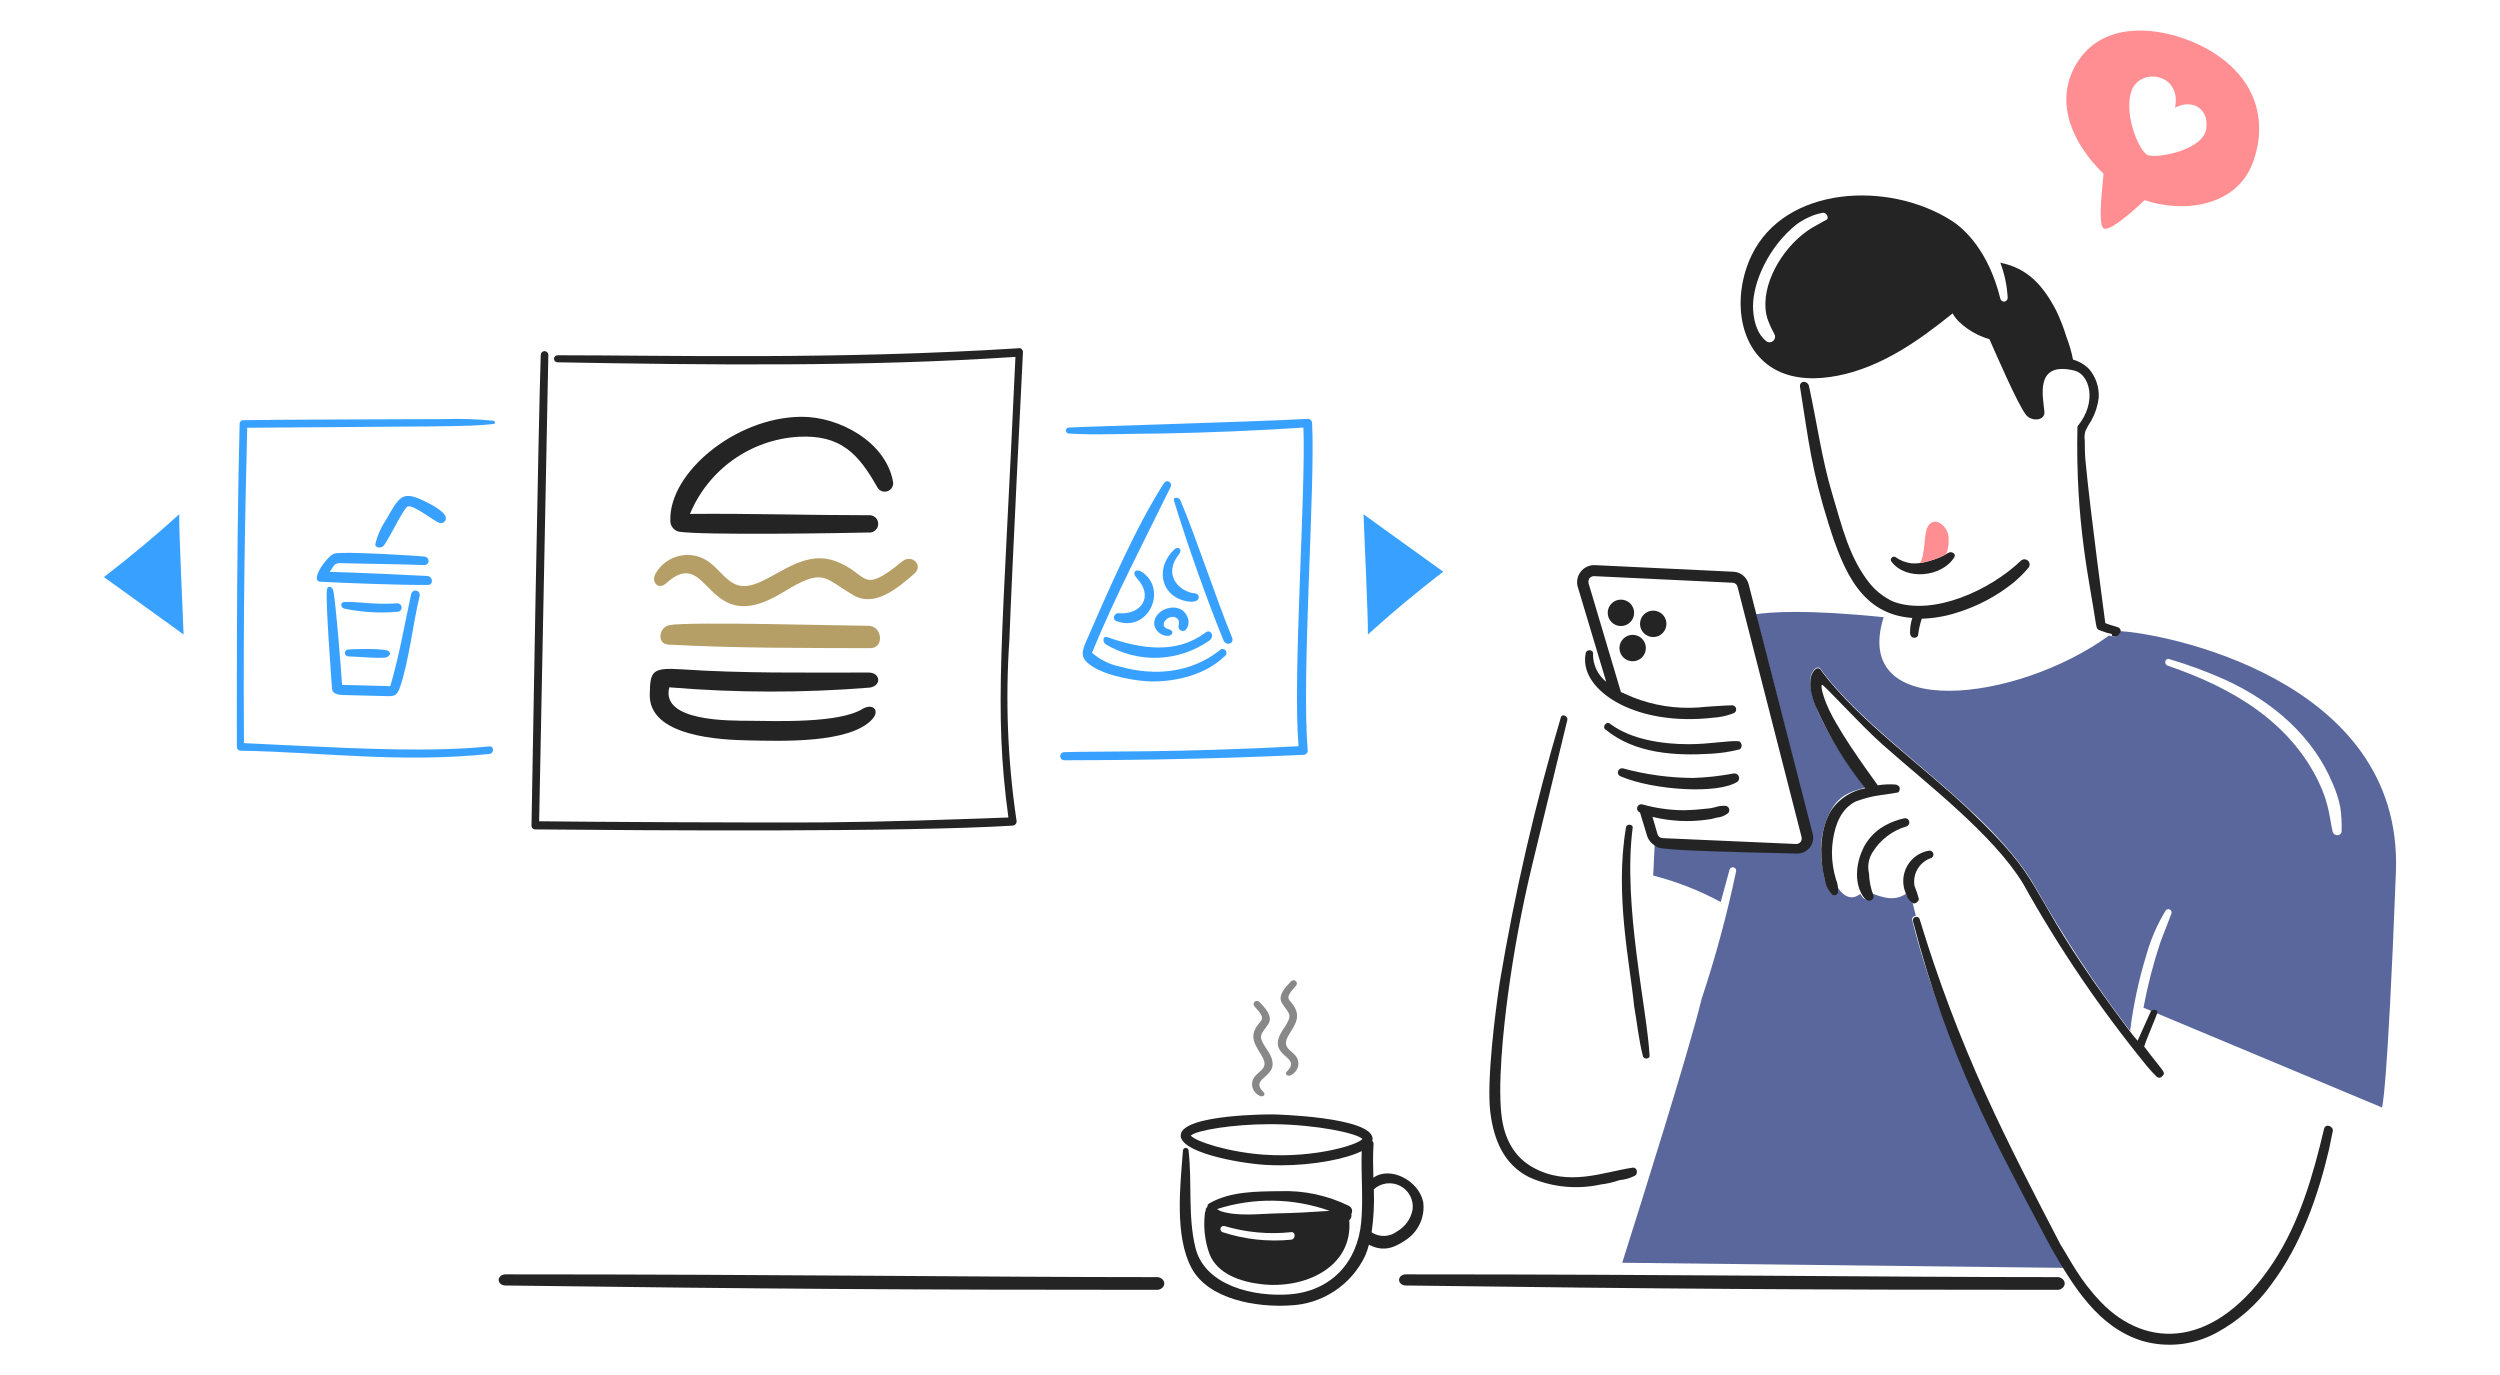 <svg width="818" height="450" viewBox="0 0 818 450" fill="none" xmlns="http://www.w3.org/2000/svg">
<path d="M779.39 362.37C779.39 362.37 781.109 359.004 783.944 285.285C786.41 221.401 706.138 207 693.652 206.518C693.623 206.955 693.437 207.366 693.127 207.675C692.818 207.985 692.407 208.171 691.971 208.2C691.321 208.238 690.67 208.157 690.05 207.96C660.033 229.812 605.52 236.296 616.327 201.956C590.873 199.316 578.866 200.276 574.541 200.995L592.792 272.317C592.996 273.139 593.015 273.996 592.849 274.826C592.683 275.656 592.336 276.44 591.832 277.12C591.33 277.716 590.706 278.197 590.001 278.528C589.296 278.86 588.527 279.035 587.748 279.041C539.276 277.983 542.813 277.342 541.407 276.399L540.927 286.485C548.618 288.453 556.038 291.357 563.021 295.132C563.981 291.529 564.942 288.167 565.902 284.564C565.981 284.293 566.16 284.063 566.402 283.919C566.645 283.776 566.933 283.73 567.208 283.791C567.483 283.852 567.725 284.016 567.884 284.249C568.042 284.482 568.106 284.767 568.063 285.045C565.102 299.179 561.334 313.13 556.774 326.832C552.451 344.602 536.556 394.92 530.793 413.169L675.99 414.857C673.02 408.916 639.155 355.041 625.688 301.138C625.634 300.96 625.624 300.772 625.661 300.589C625.698 300.407 625.779 300.236 625.899 300.093C626.018 299.95 626.171 299.839 626.344 299.77C626.516 299.701 626.704 299.677 626.889 299.698C626.409 297.777 625.928 296.096 625.688 294.654C624.748 294.195 623.987 293.434 623.528 292.494C619.686 295.136 615.606 293.454 612.24 292.254V292.494C612.287 292.667 612.3 292.849 612.277 293.027C612.254 293.206 612.196 293.378 612.107 293.534C612.018 293.69 611.898 293.827 611.756 293.937C611.614 294.047 611.451 294.128 611.277 294.175C609.734 294.69 609.13 292.987 608.637 292.494C605.995 294.654 603.354 293.454 601.433 290.573V291.773C601.369 291.959 601.266 292.128 601.129 292.269C600.992 292.41 600.826 292.519 600.643 292.588C600.459 292.657 600.262 292.684 600.066 292.668C599.871 292.651 599.681 292.592 599.512 292.494C597.333 291.036 596.491 285.012 596.145 282.407C595.164 276.196 596.353 269.836 599.512 264.398C602.751 259.306 607.037 258.769 610.317 257.664C609.598 256.704 608.901 255.726 608.156 254.783C602.672 247.851 587.211 224.409 593.988 218.763C594.128 218.619 594.303 218.515 594.496 218.46C594.688 218.405 594.892 218.401 595.087 218.45C595.281 218.498 595.46 218.597 595.604 218.736C595.748 218.875 595.854 219.05 595.909 219.243C614.176 243.601 651.123 263.976 666.271 290.804C675.263 306.663 685.295 321.908 696.302 336.441C696.541 336.68 696.781 337.162 697.023 337.401V336.922C698.078 328.621 699.846 320.425 702.304 312.426C703.721 307.364 705.82 302.517 708.545 298.021C708.681 297.781 708.903 297.603 709.167 297.523C709.43 297.443 709.714 297.467 709.961 297.59C710.207 297.713 710.397 297.926 710.491 298.185C710.585 298.444 710.576 298.729 710.466 298.981C709.244 302.095 708.063 305.226 706.863 308.347C704.545 315.339 702.7 322.479 701.34 329.719L779.39 362.37ZM766.174 271.838C766.201 272.187 766.091 272.533 765.866 272.802C765.642 273.07 765.322 273.241 764.974 273.278C764.628 273.322 764.276 273.253 763.972 273.079C763.669 272.906 763.43 272.639 763.293 272.317C762.241 268.113 762.255 263.324 758.738 255.989C749.163 236.064 730.351 224.996 709.269 217.805C707.832 217.316 708.549 215.165 709.749 215.644C715.974 217.481 722.071 219.728 728 222.37C743.843 229.626 756.914 241.051 763.301 256.47C764.366 258.858 765.172 261.354 765.703 263.914C766.106 266.535 766.263 269.188 766.174 271.838Z" fill="#59679C"/>
<path d="M692.22 208.2C693.181 208.2 693.66 207.239 693.899 206.518C693.904 206.271 693.839 206.028 693.712 205.815C693.585 205.603 693.401 205.431 693.181 205.318C691.978 204.839 689.814 204.358 688.857 203.877C688.857 203.877 683.865 166.871 682.374 150.802C682.175 148.637 682.134 146.247 682.134 144.078C681.975 143.033 682.057 141.966 682.374 140.957C682.922 139.785 683.564 138.659 684.294 137.591C685.569 135.288 686.385 132.76 686.697 130.146C686.897 126.739 685.779 123.386 683.574 120.781C682.116 119.297 680.295 118.221 678.292 117.66C677.794 115.119 677.07 112.628 676.129 110.215C675.232 107.251 674.107 104.36 672.763 101.569C668.447 93.315 663.403 87.74 654.511 85.961C655.906 89.655 656.717 93.544 656.913 97.487C656.911 97.787 656.798 98.075 656.597 98.296C656.395 98.518 656.118 98.657 655.82 98.686C655.522 98.716 655.223 98.635 654.982 98.457C654.74 98.28 654.573 98.02 654.511 97.727C650.669 82.118 642.754 74.899 638.668 72.273C618.01 59.016 584.045 60.773 573.117 83.561C566.674 96.986 568.589 114.79 581.521 121.264C587.572 124.292 594.739 124.201 601.213 122.943C615.406 120.187 627.627 111.655 638.914 102.531C640.595 105.898 646.118 109.736 650.921 110.936C653.563 116.941 660.046 131.83 662.688 135.432C664.37 138.074 669.208 137.83 668.933 134.711C668.507 129.903 665.59 118.056 678.777 121.264C683.587 122.433 686.461 131.348 679.738 139.514C679.019 171.212 683.821 190.663 685.742 203.877C685.982 205.079 685.982 206.039 687.182 206.279C688.426 206.788 689.711 207.189 691.024 207.479C690.778 208.2 691.499 208.2 692.22 208.2ZM597.365 72.041C595.923 72.76 594.481 73.721 593.041 74.441C584.175 79.765 576.986 91.245 577.672 100.858C577.761 102.34 578.086 103.799 578.632 105.179C579.174 106.584 579.816 107.949 580.553 109.263C580.779 109.647 580.855 110.101 580.768 110.538C580.68 110.975 580.435 111.364 580.078 111.631C579.722 111.899 579.279 112.025 578.835 111.987C578.391 111.949 577.977 111.748 577.672 111.423C574.558 108.772 573.59 103.979 573.59 100.135C573.59 92.307 578.684 80.739 587.758 73.479C589.031 72.538 590.4 71.734 591.841 71.079C593.287 70.393 594.819 69.908 596.396 69.637C597.608 69.419 598.804 71.56 597.365 72.041Z" fill="#242424"/>
<path d="M649.715 358.076C641.244 339.465 634.024 320.307 628.103 300.73C627.861 300.249 627.621 300.008 627.142 300.008C626.957 299.986 626.769 300.01 626.596 300.079C626.422 300.147 626.269 300.259 626.149 300.402C626.03 300.546 625.948 300.717 625.911 300.901C625.875 301.084 625.885 301.274 625.94 301.453C637.452 346.175 652.848 373.656 669.406 405.06C669.909 406.013 670.606 407.23 671.087 408.193C678.292 420.722 686.419 434.331 701.104 438.794C709.149 441.059 717.756 440.11 725.119 436.145C732.366 432.254 738.614 426.727 743.37 420C752.917 407.188 758.51 391.278 762.101 375.908C762.552 373.972 762.819 372.053 763.301 370.125C763.54 368.438 760.875 367.469 760.419 369.402C756.854 384.535 752.436 399.963 743.849 413.014C725.053 441.576 702.312 441.534 687.408 426.025C680.54 418.872 677.506 412.448 674.2 407.232C665.803 391.085 657.3 374.747 649.715 358.076Z" fill="#242424"/>
<path d="M569.027 242.54C565.593 242.227 559.69 243.501 552.457 243.501C543.892 243.501 533.544 241.95 526.763 236.777C525.539 235.844 524.121 237.977 525.322 238.698C534.927 246.62 548.136 247.343 559.901 246.62C563.063 246.446 566.199 245.964 569.267 245.18C569.473 245.017 569.635 244.804 569.739 244.563C569.842 244.321 569.884 244.057 569.86 243.795C569.837 243.533 569.748 243.281 569.602 243.062C569.457 242.843 569.259 242.664 569.027 242.54Z" fill="#242424"/>
<path d="M567.106 253.105C562.747 253.924 558.332 254.406 553.899 254.547C546.191 254.496 538.523 253.446 531.085 251.426C530.737 251.337 530.368 251.389 530.058 251.569C529.748 251.75 529.521 252.045 529.426 252.392C529.332 252.738 529.377 253.107 529.552 253.421C529.728 253.734 530.019 253.966 530.364 254.066C540.913 258.548 562.193 259.983 568.548 255.747C568.801 255.512 568.968 255.2 569.024 254.859C569.079 254.518 569.02 254.169 568.854 253.866C568.689 253.563 568.427 253.323 568.111 253.186C567.794 253.048 567.441 253.02 567.106 253.105Z" fill="#242424"/>
<path d="M587.758 279.282C588.599 279.336 589.44 279.184 590.209 278.84C590.978 278.496 591.652 277.97 592.172 277.307C592.692 276.644 593.043 275.864 593.195 275.035C593.346 274.206 593.294 273.353 593.041 272.549L572.15 191.151C571.865 190.015 571.219 189.003 570.31 188.267C569.4 187.53 568.276 187.109 567.106 187.067L521.719 184.906C520.86 184.892 520.009 185.075 519.231 185.443C518.454 185.81 517.772 186.352 517.238 187.025C516.704 187.699 516.332 188.486 516.152 189.327C515.971 190.167 515.986 191.038 516.196 191.871L525.555 223.088C524.187 221.997 523.087 220.607 522.338 219.026C521.589 217.444 521.212 215.713 521.234 213.963C521.474 212.523 519.109 212.289 518.832 213.723C517.345 221.447 524.116 227.412 530.36 230.533C537.489 234.098 547.68 236.266 560.377 234.856C562.682 234.724 564.953 234.238 567.11 233.414C567.412 233.327 567.674 233.138 567.851 232.879C568.028 232.62 568.11 232.307 568.081 231.994C568.053 231.682 567.917 231.389 567.696 231.166C567.475 230.943 567.183 230.804 566.87 230.772C565.247 230.772 557.2 231.291 555.582 231.493C548.296 231.972 540.995 230.822 534.21 228.127C533.021 227.632 531.568 226.925 530.368 226.445L519.798 190.911C519.72 190.629 519.7 190.334 519.742 190.045C519.783 189.756 519.884 189.478 520.038 189.23C520.218 189.019 520.438 188.847 520.686 188.723C520.933 188.599 521.203 188.526 521.48 188.509L566.866 190.669C567.27 190.68 567.657 190.829 567.963 191.092C568.269 191.354 568.476 191.714 568.548 192.111L589.439 273.759C589.518 274.04 589.537 274.335 589.496 274.624C589.454 274.913 589.354 275.19 589.199 275.438C589.019 275.649 588.799 275.821 588.552 275.945C588.304 276.069 588.034 276.141 587.758 276.159L544.052 274.238C543.683 274.234 543.324 274.117 543.023 273.902C542.723 273.687 542.495 273.386 542.371 273.038L540.691 267.275C546.422 268.696 552.369 269.021 558.22 268.236C559.441 268.11 560.647 267.869 561.822 267.515C563.138 267.397 564.391 266.896 565.425 266.073C565.605 265.891 565.733 265.663 565.794 265.414C565.856 265.166 565.85 264.905 565.776 264.659C565.702 264.414 565.564 264.193 565.375 264.019C565.187 263.845 564.955 263.726 564.704 263.673C563.484 263.581 562.257 263.745 561.104 264.152C560.081 264.418 559.035 264.579 557.98 264.633C555.669 264.912 553.345 265.072 551.017 265.113C546.389 265.089 541.785 264.443 537.329 263.192C536.984 263.113 536.623 263.171 536.319 263.352C536.016 263.534 535.795 263.826 535.702 264.167C535.609 264.508 535.651 264.872 535.82 265.182C535.989 265.493 536.271 265.726 536.608 265.833L539.01 273.755C539.469 274.955 540.314 275.968 541.41 276.637C542.904 277.585 539.899 278.237 587.758 279.282Z" fill="#242424"/>
<path d="M536.608 204.118C536.608 205.265 537.063 206.364 537.874 207.175C538.685 207.986 539.785 208.441 540.931 208.441C542.078 208.441 543.177 207.986 543.988 207.175C544.799 206.364 545.254 205.265 545.254 204.118C545.254 202.972 544.799 201.872 543.988 201.061C543.177 200.251 542.078 199.795 540.931 199.795C539.785 199.795 538.685 200.251 537.874 201.061C537.063 201.872 536.608 202.972 536.608 204.118Z" fill="#242424"/>
<path d="M529.884 212.042C529.884 213.188 530.34 214.288 531.151 215.099C531.961 215.91 533.061 216.365 534.208 216.365C535.354 216.365 536.454 215.91 537.265 215.099C538.075 214.288 538.531 213.188 538.531 212.042C538.531 210.895 538.075 209.796 537.265 208.985C536.454 208.174 535.354 207.719 534.208 207.719C533.061 207.719 531.961 208.174 531.151 208.985C530.34 209.796 529.884 210.895 529.884 212.042Z" fill="#242424"/>
<path d="M526.041 200.516C526.041 201.662 526.496 202.762 527.307 203.573C528.118 204.384 529.217 204.839 530.364 204.839C531.51 204.839 532.61 204.384 533.421 203.573C534.231 202.762 534.687 201.662 534.687 200.516C534.687 199.369 534.231 198.27 533.421 197.459C532.61 196.648 531.51 196.193 530.364 196.193C529.217 196.193 528.118 196.648 527.307 197.459C526.496 198.27 526.041 199.369 526.041 200.516Z" fill="#242424"/>
<path d="M588.96 126.552C591.82 144.619 592.756 153.705 598.325 171.459C603.33 187.419 609.291 201.025 625.7 202.197C625.173 203.824 624.926 205.529 624.972 207.239C625.181 209.341 627.613 208.824 627.613 207.721C627.828 205.922 628.231 204.151 628.814 202.437C632.648 202.328 636.447 201.681 640.102 200.516C647.023 198.423 653.467 194.997 659.072 190.43C660.707 189.033 662.23 187.51 663.627 185.875C663.932 185.553 664.1 185.126 664.094 184.683C664.089 184.239 663.91 183.816 663.597 183.503C663.283 183.189 662.86 183.011 662.417 183.005C661.974 183 661.546 183.167 661.225 183.473C651.154 193.107 632.737 201.583 619.682 196.921C619.018 196.651 618.376 196.33 617.761 195.961C615.567 194.718 613.615 193.091 611.996 191.158C605.065 182.674 602.668 172.113 599.519 161.621C596.058 150.115 594.483 138.08 591.841 126.073C590.881 124.152 588.693 124.874 588.96 126.552Z" fill="#242424"/>
<path d="M618.808 183.654C623.455 190.066 635.388 188.892 639.435 182.357C639.583 182.149 639.646 181.891 639.609 181.637C639.573 181.384 639.441 181.154 639.24 180.995C637.5 180 637.77 181.41 633 183C630 184 628 184.5 625.294 184.303C623.466 184.064 621.728 183.373 620.235 182.292C619.392 181.709 618.238 182.867 618.808 183.654Z" fill="#242424"/>
<path d="M637.424 174.832C636.701 171.721 632.625 168.606 630.679 172.497C629.382 175.091 630.058 181.117 628.242 184.23C631.277 183.805 635.223 182.32 636.816 181.285C637.589 179.236 637.815 176.986 637.424 174.832Z" fill="#FF8E92"/>
<path d="M705.909 331.151C705.909 330.1 704.009 330.329 703.746 330.912C703.467 331.531 699.664 340.037 699.423 340.517C697.284 338.378 687.659 324.883 685.495 321.786C662.482 288.84 669.222 288.796 644.671 265.354C629.093 250.478 608.275 235.951 595.923 219.486C595.867 219.294 595.762 219.119 595.618 218.98C595.473 218.841 595.295 218.742 595.1 218.694C594.906 218.645 594.702 218.648 594.509 218.703C594.317 218.758 594.142 218.863 594.002 219.007C590.94 221.558 592.671 228.352 594.483 231.975C598.598 241.283 603.926 250.006 610.326 257.918C606 258.702 602.134 261.106 599.519 264.641C596.153 269.683 595.422 276.651 596.153 282.651C596.333 284.435 596.654 286.202 597.113 287.935C597.363 289.757 598.208 291.445 599.515 292.737C599.685 292.836 599.875 292.895 600.07 292.911C600.266 292.928 600.463 292.9 600.646 292.831C600.83 292.762 600.996 292.654 601.133 292.513C601.27 292.372 601.373 292.202 601.436 292.016C601.523 290.54 601.276 289.064 600.716 287.695C600.288 286.28 599.966 284.835 599.755 283.372C599.301 280.508 599.301 277.591 599.755 274.728C600.535 269.693 602.397 264.641 607.199 262.239C609.076 261.537 611.002 260.975 612.962 260.558C615.604 260.079 618.006 259.839 620.648 259.358C621.367 259.358 621.609 258.637 621.609 257.918C621.609 257.199 620.888 256.957 620.409 256.716C618.405 256.551 616.388 256.632 614.404 256.957C613.683 255.755 603.407 242.285 598.561 232.462C597.373 230.056 595.44 224.778 596.159 224.057C596.64 223.817 608.609 237.068 615.852 243.509C630.239 256.306 652.139 272.977 661.958 289.135C673.694 310.223 687.277 330.228 702.546 348.917C703.525 350.095 704.566 351.219 705.667 352.284C705.775 352.398 705.906 352.489 706.05 352.551C706.195 352.613 706.35 352.645 706.508 352.645C706.665 352.645 706.821 352.613 706.965 352.551C707.11 352.489 707.24 352.398 707.348 352.284C708.869 350.763 708.178 351.231 701.585 342.44C702.065 340.517 705.909 331.872 705.909 331.151Z" fill="#242424"/>
<path d="M612.733 278.811C615.256 274.743 619.191 271.747 623.783 270.396C624.12 270.289 624.402 270.056 624.571 269.745C624.74 269.435 624.782 269.071 624.689 268.73C624.596 268.389 624.375 268.097 624.072 267.915C623.769 267.734 623.407 267.676 623.063 267.755C620.232 268.363 617.543 269.506 615.141 271.121C612.939 272.686 611.13 274.741 609.857 277.124C607.502 281.712 606.49 288.17 609.376 292.967C609.618 293.209 609.857 293.688 610.097 293.928C611.816 295.647 613.361 294.114 612.978 292.967C612.088 290.667 611.601 288.23 611.539 285.764C611.257 284.585 611.218 283.36 611.423 282.165C611.629 280.97 612.074 279.829 612.733 278.811Z" fill="#242424"/>
<path d="M627.861 294.171C627.49 292.696 627.008 291.251 626.421 289.848C626.093 287.917 626.47 285.933 627.485 284.257C628.499 282.582 630.082 281.327 631.945 280.722C632.204 280.582 632.407 280.357 632.519 280.085C632.632 279.813 632.647 279.51 632.562 279.228C632.478 278.946 632.298 278.702 632.054 278.537C631.81 278.372 631.517 278.296 631.224 278.322C629.838 278.547 628.514 279.058 627.337 279.822C626.16 280.587 625.155 281.589 624.387 282.764C623.619 283.939 623.104 285.261 622.875 286.646C622.646 288.031 622.709 289.449 623.058 290.808C623.732 292.83 624.08 294.561 626.182 295.611H626.421C626.779 295.547 627.11 295.374 627.367 295.117C627.624 294.859 627.797 294.529 627.861 294.171Z" fill="#242424"/>
<path d="M534.927 384.703C536.129 383.982 535.653 381.855 534.208 382.061C524.729 383.42 513 388.545 501.307 381.822C496.273 378.926 492.653 373.9 491.463 366.212C489.849 355.807 491.978 336.076 493.384 325.628C495.297 311.334 497.941 297.148 501.305 283.124C501.353 282.926 512.776 235.775 512.833 235.577C513.073 234.135 510.912 233.414 510.671 234.856C502.273 263.24 495.617 292.111 490.74 321.307C489.209 331.22 486.395 353.761 487.619 363.812C488.736 372.997 492.096 381.059 500.345 385.184C507.656 388.443 515.816 389.284 523.638 387.585C525.766 387.334 527.86 386.851 529.882 386.145C531.643 386.003 533.357 385.513 534.927 384.703Z" fill="#242424"/>
<path d="M537.568 345.561C537.808 346.761 539.971 346.521 539.731 345.321C538.988 330.468 530.916 296.108 534.208 270.878C534.447 269.675 532.255 269.43 532.045 270.636C528.247 292.507 533.408 315.805 534.687 329.23C535.655 334.514 536.129 340.037 537.568 345.561Z" fill="#242424"/>
<path fill-rule="evenodd" clip-rule="evenodd" d="M701.689 65.484C696.561 70.433 689.908 75.852 688.297 74.717C686.665 73.561 687.431 65.635 688.232 57.342C688.248 57.177 688.264 57.012 688.28 56.847C678.641 47.558 672.277 34.356 678.702 22.121C687.775 4.845 709.719 9.312 721.335 15.55C739.128 25.108 741.889 40.325 737.116 53.245C731.839 67.463 714.594 69.897 701.689 65.484ZM721.909 41.951C722.692 34.624 716.431 32.577 711.67 35.27C714.041 23.683 699.442 21.764 697.177 30.476C695.126 38.367 700.029 49.452 702.666 50.718C705.303 51.984 721.118 49.283 721.909 41.951Z" fill="#FF8E92"/>
<path d="M673.478 417.876C613.999 417.876 552.516 416.969 460.074 416.969C459.776 416.96 459.479 417 459.2 417.087C458.921 417.174 458.667 417.307 458.452 417.477C458.237 417.648 458.066 417.852 457.95 418.078C457.833 418.304 457.773 418.547 457.773 418.793C457.773 419.038 457.833 419.281 457.95 419.507C458.066 419.733 458.237 419.937 458.452 420.108C458.667 420.278 458.921 420.411 459.2 420.498C459.479 420.585 459.776 420.625 460.074 420.616C545.461 421.737 591.825 422.033 673.478 422.033C674.066 421.941 674.596 421.683 674.978 421.304C675.359 420.924 675.568 420.447 675.568 419.955C675.568 419.462 675.359 418.985 674.978 418.605C674.596 418.226 674.066 417.968 673.478 417.876Z" fill="#242424"/>
<path d="M378.863 417.876C319.384 417.876 257.902 416.969 165.459 416.969C165.161 416.96 164.864 417 164.585 417.087C164.306 417.174 164.052 417.307 163.837 417.477C163.622 417.648 163.451 417.852 163.335 418.078C163.218 418.304 163.158 418.547 163.158 418.793C163.158 419.038 163.218 419.281 163.335 419.507C163.451 419.733 163.622 419.937 163.837 420.108C164.052 420.278 164.306 420.411 164.585 420.498C164.864 420.585 165.161 420.625 165.459 420.616C250.846 421.737 297.21 422.033 378.863 422.033C379.451 421.941 379.981 421.683 380.363 421.304C380.744 420.924 380.953 420.447 380.953 419.955C380.953 419.462 380.744 418.985 380.363 418.605C379.981 418.226 379.451 417.968 378.863 417.876Z" fill="#242424"/>
<path d="M465.685 393.398C464.33 386.281 454.841 381.391 449.368 385.359C449.272 381.68 449.176 378.051 449.419 374.515C449.448 374.279 449.424 374.039 449.348 373.813C449.273 373.587 449.148 373.38 448.983 373.208C449.054 373.021 449.102 372.825 449.128 372.626C448.983 365.413 417.028 364.638 416.739 364.638C416.448 364.59 386.722 364.494 386.334 371.418C386.043 376.936 404.49 380.52 413.979 381.148C415.673 381.244 417.319 381.292 419.014 381.292C429.81 381.292 440.413 379.21 445.544 376.645C445.304 384.344 446.078 392.093 445.4 399.739C444.237 413.004 435.523 422.494 421.918 423.512C410.542 424.383 394.314 420.847 391.176 408.357C388.611 398.141 390.11 386.909 388.897 376.501C388.897 376.257 388.8 376.023 388.628 375.851C388.455 375.678 388.222 375.581 387.978 375.581C387.734 375.581 387.5 375.678 387.328 375.851C387.155 376.023 387.058 376.257 387.058 376.501C386.187 387.877 384.25 404.386 389.867 414.893C395.385 425.254 411.264 427.809 421.916 427.141C427.167 426.963 432.266 425.336 436.649 422.439C441.033 419.543 444.529 415.49 446.752 410.73C447.211 409.609 447.6 408.46 447.915 407.291C452.03 409.317 455.322 408.889 459.729 405.888C461.81 404.591 463.476 402.726 464.532 400.513C465.587 398.3 465.987 395.831 465.685 393.398ZM414.123 377.856C401.681 377.033 391.078 373.401 389.626 371.562C391.465 369.82 403.375 367.834 415.529 367.834H416.689C430.828 367.979 443.994 370.787 445.787 372.677C443.994 374.794 429.713 378.861 414.123 377.843V377.856ZM462.2 395.768C461.932 397.25 461.341 398.656 460.471 399.886C459.601 401.116 458.472 402.14 457.163 402.887C455.976 403.807 454.531 404.334 453.03 404.395C451.529 404.456 450.046 404.047 448.788 403.226C449.468 398.562 449.712 393.845 449.515 389.135C450.671 388.091 452.119 387.425 453.665 387.228C455.21 387.031 456.779 387.312 458.161 388.033C459.542 388.753 460.669 389.88 461.392 391.26C462.114 392.641 462.396 394.21 462.2 395.755V395.768Z" fill="#242424"/>
<path d="M423.99 322.585C419.38 327.63 422.477 326.502 424.064 330.555C425.744 334.85 420.76 338.306 420.749 341.318C420.749 343.288 423.206 344.222 424.236 345.891C424.86 346.895 425.016 348.081 424.669 349.188C424.322 350.295 423.5 351.234 422.384 351.798C421.293 352.345 420.182 351.465 421.101 350.551C426.449 345.272 413.585 346.019 419.869 336.789C423.24 331.836 421.917 331.993 419.536 328.342C417.887 325.816 420.532 323.047 422.369 321.155C423.482 320.009 425.04 321.435 423.99 322.585Z" fill="#888888"/>
<path d="M410.515 329.338C415.125 334.383 412.028 333.255 410.441 337.309C408.761 341.603 413.745 345.059 413.756 348.071C413.756 350.042 411.299 350.975 410.269 352.644C409.645 353.648 409.489 354.834 409.836 355.941C410.183 357.049 411.005 357.987 412.121 358.551C413.212 359.099 414.323 358.218 413.404 357.305C408.056 352.025 420.92 352.772 414.636 343.542C411.265 338.59 412.588 338.746 414.969 335.095C416.618 332.569 413.973 329.801 412.136 327.909C411.023 326.762 409.465 328.188 410.515 329.338Z" fill="#888888"/>
<path d="M395.775 410.378C398.389 416.914 406.04 419.383 412.477 420.156C426.469 421.949 442.736 414.881 441.477 399.291C441.769 399.038 441.986 398.711 442.106 398.344C442.226 397.977 442.243 397.585 442.156 397.209C442.282 396.99 442.363 396.748 442.395 396.498C442.426 396.247 442.408 395.993 442.34 395.75C442.272 395.506 442.157 395.279 442.001 395.081C441.844 394.883 441.65 394.718 441.429 394.595C434.398 391.117 426.609 389.452 418.771 389.753C411.026 389.849 402.504 389.801 395.629 393.772C395.429 393.887 395.267 394.059 395.164 394.265C395.061 394.471 395.021 394.703 395.049 394.932C394.854 395.051 394.699 395.225 394.604 395.432C394.51 395.639 394.479 395.87 394.517 396.095C394.308 396.427 394.206 396.816 394.226 397.209C393.707 401.659 394.238 406.169 395.775 410.378ZM422.402 405.632C414.84 406.37 407.207 405.529 399.987 403.163C399.742 403.066 399.542 402.882 399.425 402.646C399.309 402.41 399.285 402.139 399.357 401.886C399.429 401.633 399.593 401.417 399.817 401.278C400.041 401.139 400.308 401.089 400.567 401.137C407.655 403.258 415.094 403.946 422.45 403.163C424 402.97 424 405.488 422.402 405.632ZM435.039 396.193C429.374 396.578 423.661 396.918 417.998 397.016C412.335 397.115 405.07 398.128 399.407 396.29C398.988 396.092 398.583 395.865 398.196 395.611C410.208 391.756 423.153 391.957 435.039 396.183V396.193Z" fill="#242424"/>
<path d="M173.905 270.143C173.9 270.307 173.929 270.471 173.99 270.624C174.05 270.776 174.141 270.915 174.258 271.031C174.374 271.147 174.512 271.238 174.665 271.299C174.818 271.36 174.981 271.388 175.145 271.383C212.721 271.706 295.741 272.333 331.346 270.143C331.554 270.129 331.755 270.069 331.936 269.967C332.116 269.865 332.272 269.724 332.391 269.554C332.51 269.384 332.589 269.189 332.623 268.984C332.657 268.78 332.644 268.57 332.586 268.37C329.689 248.771 328.918 228.915 330.284 209.15C330.991 189.128 334.715 115.179 334.715 115.179C334.715 114.469 334.007 113.761 333.475 113.939C273.246 117.737 219.208 116.241 182.414 116.241C182.109 116.241 181.815 116.363 181.599 116.579C181.383 116.795 181.262 117.088 181.262 117.394C181.262 117.7 181.383 117.993 181.599 118.209C181.815 118.426 182.109 118.547 182.414 118.547C231.725 119.429 283.354 120.033 332.251 116.774C328.017 210.719 325.053 231.393 329.945 267.479C310.088 268.19 290.406 268.897 270.55 269.074C250.338 269.252 187.575 268.897 176.405 268.719C176.757 249.04 179.24 127.411 179.418 116.067C179.401 115.749 179.263 115.449 179.032 115.229C178.801 115.01 178.495 114.887 178.176 114.887C177.857 114.887 177.551 115.01 177.32 115.229C177.088 115.449 176.951 115.749 176.934 116.067C176.211 136.104 174.083 258.967 173.905 270.143Z" fill="#242424"/>
<path d="M349.531 141.848C358.115 142.439 370.176 141.848 380.028 141.848C395.131 141.584 412.618 140.822 426.481 139.911C427.288 161.731 422.928 221.323 424.885 244.163C384.74 246.314 359.913 245.749 348.291 246.101C348.111 246.092 347.931 246.12 347.762 246.183C347.593 246.245 347.439 246.342 347.308 246.466C347.178 246.59 347.074 246.74 347.003 246.905C346.932 247.071 346.895 247.249 346.895 247.43C346.895 247.61 346.932 247.788 347.003 247.954C347.074 248.12 347.178 248.269 347.308 248.393C347.439 248.518 347.593 248.614 347.762 248.677C347.931 248.74 348.111 248.767 348.291 248.759C392.209 248.759 422.583 247.108 426.481 246.986C426.667 246.988 426.853 246.953 427.026 246.883C427.199 246.813 427.357 246.708 427.489 246.576C427.621 246.444 427.725 246.287 427.796 246.114C427.866 245.94 427.901 245.755 427.898 245.568C425.773 222.188 430.43 157.956 429.316 138.48C429.319 138.293 429.284 138.107 429.214 137.934C429.144 137.76 429.04 137.602 428.908 137.47C428.775 137.337 428.618 137.233 428.445 137.162C428.271 137.092 428.085 137.057 427.898 137.059C407.509 138.125 355.386 139.543 349.712 139.898C349.473 139.908 349.245 140.004 349.072 140.169C348.898 140.333 348.79 140.556 348.768 140.794C348.746 141.032 348.811 141.271 348.952 141.465C349.092 141.659 349.298 141.795 349.531 141.848Z" fill="#38A1FF"/>
<path d="M78.747 245.634C104.903 246.057 130.835 249.729 160.125 246.697C161.72 246.519 161.72 244.039 160.125 244.217C141.33 246.154 117.042 244.924 98.264 244.039C92.058 243.684 86.029 243.506 79.825 243.151C79.535 199.208 80.171 170.035 80.888 139.964C142.889 139.438 153.035 139.725 161.56 138.721C162.267 138.547 161.912 137.659 161.383 137.659C156.081 137.126 150.749 136.948 145.424 137.126C145.424 137.126 85.683 137.303 79.648 137.481C79.484 137.477 79.32 137.506 79.168 137.567C79.016 137.628 78.877 137.719 78.761 137.835C78.645 137.951 78.553 138.089 78.492 138.242C78.431 138.394 78.401 138.557 78.404 138.721C77.258 182.713 77.507 244.714 77.507 244.391C77.504 244.555 77.534 244.718 77.595 244.87C77.656 245.022 77.747 245.16 77.863 245.276C77.978 245.392 78.116 245.483 78.268 245.545C78.42 245.607 78.583 245.637 78.747 245.634Z" fill="#38A1FF"/>
<path d="M106.943 193.068C106.523 197.129 108.334 220.829 108.633 225.344C108.785 227.613 112.166 227.397 113.706 227.443L125.919 227.758C128.936 227.849 129.86 227.971 131.021 224.468C133.817 216.031 135.157 203.911 137.301 195.015C137.352 194.827 137.363 194.632 137.335 194.44C137.306 194.248 137.239 194.063 137.136 193.898C137.034 193.733 136.899 193.591 136.739 193.48C136.58 193.37 136.4 193.293 136.209 193.255C136.019 193.216 135.823 193.218 135.633 193.258C135.443 193.299 135.264 193.378 135.105 193.491C134.947 193.603 134.814 193.747 134.714 193.913C134.613 194.079 134.548 194.264 134.522 194.457C132.455 203.906 130.552 215.003 127.7 224.514L111.925 224.105C111.637 219.713 109.906 196.934 109.026 193.204C108.706 191.845 107.115 191.392 106.943 193.068Z" fill="#38A1FF"/>
<path d="M113.797 212.525C113.508 212.572 113.249 212.729 113.073 212.963C112.897 213.197 112.818 213.49 112.853 213.78C112.888 214.071 113.034 214.336 113.26 214.522C113.486 214.708 113.775 214.799 114.067 214.776C115.805 214.776 125.572 215.652 126.613 215.017C127.655 214.381 127.988 213.673 127.11 213.04C125.708 212.019 115.033 212.376 113.797 212.525Z" fill="#38A1FF"/>
<path d="M139.731 188.449C128.968 187.943 118.598 187.421 107.878 187.104C109.509 184.96 109.132 184.19 111.734 184.265C120.66 184.526 129.658 184.547 138.59 184.885C140.718 184.966 140.809 182.303 138.697 182.078C136.584 181.854 112.34 180.329 109.429 181.112C107.226 181.702 101.021 190.142 104.892 190.35C112.095 190.738 132.292 191.51 140.058 191.392C141.875 191.373 141.694 188.54 139.731 188.449Z" fill="#38A1FF"/>
<path d="M145.764 168.913C144.917 167.02 140.772 164.865 138.894 163.962C131.686 160.491 130.744 162.251 126.32 170.076C124.66 172.531 123.462 175.268 122.788 178.153C122.699 179.179 124.655 179.515 125.474 178.621C127.005 176.935 132.101 166.197 133.353 165.727C135.286 165.006 141.988 170.528 143.756 171.088C144.053 171.189 144.372 171.202 144.676 171.124C144.979 171.047 145.254 170.883 145.467 170.653C145.679 170.423 145.82 170.136 145.873 169.827C145.926 169.518 145.888 169.2 145.764 168.913Z" fill="#38A1FF"/>
<path d="M129.844 197.415C122.189 197.914 118.87 196.902 112.739 196.961C111.228 196.977 111.315 198.84 112.739 199.151C118.389 200.337 124.184 200.683 129.935 200.179C130.127 200.19 130.321 200.162 130.502 200.094C130.683 200.027 130.848 199.923 130.987 199.788C131.125 199.653 131.234 199.491 131.306 199.312C131.379 199.133 131.413 198.94 131.406 198.747C131.4 198.554 131.354 198.364 131.27 198.19C131.186 198.016 131.066 197.861 130.919 197.736C130.772 197.611 130.601 197.517 130.415 197.462C130.23 197.407 130.036 197.391 129.844 197.415Z" fill="#38A1FF"/>
<path d="M403.123 208.571C397.8 195.613 391.415 175.973 386.244 163.732C385.747 162.554 383.721 162.525 384.116 163.809C388.633 178.546 395.021 196.582 400.3 209.446C401.16 211.545 403.978 210.656 403.123 208.571Z" fill="#38A1FF"/>
<path d="M387.918 206.125C388.383 205.604 388.698 204.967 388.831 204.282C388.964 203.597 388.91 202.888 388.674 202.231C386.391 195.735 376.49 199.452 377.783 204.872C378.086 205.843 378.706 206.683 379.544 207.259C380.381 207.835 381.388 208.113 382.403 208.049C383.991 207.779 383.914 206.247 382.568 205.936C378.618 205.029 381.949 201.108 384.472 201.966C386.208 202.556 385.709 204.155 385.606 204.986C385.593 205.259 385.66 205.531 385.799 205.767C385.938 206.003 386.143 206.193 386.389 206.314C386.634 206.435 386.91 206.482 387.182 206.448C387.454 206.414 387.71 206.302 387.918 206.125Z" fill="#38A1FF"/>
<path d="M384.297 179.721C378.148 185.38 379.437 194.596 387.678 196.6C393.176 197.936 392.897 194.32 391.045 194.168C386.092 193.764 380.197 188.252 385.851 181.235C386.943 179.88 385.609 178.519 384.297 179.721Z" fill="#38A1FF"/>
<path d="M398.896 212.934C389.55 220.194 377.761 221.297 366.511 218.114C363.094 217.442 359.916 215.877 357.301 213.576C365.138 194.56 374.198 177.384 382.968 159.459C383.773 157.817 381.806 156.623 380.81 158.161C371.761 172.118 362.175 194.274 355.264 210.157C353.648 213.871 353.76 215.659 357.392 218.037C362.654 221.483 372.821 222.967 377.019 222.974C385.278 222.99 394.548 220.648 400.57 214.837C400.752 214.749 400.91 214.619 401.033 214.459C401.156 214.299 401.241 214.113 401.28 213.915C401.32 213.717 401.313 213.512 401.261 213.317C401.208 213.122 401.112 212.942 400.978 212.79C400.845 212.639 400.678 212.52 400.492 212.443C400.305 212.366 400.103 212.333 399.902 212.347C399.7 212.361 399.505 212.421 399.33 212.523C399.156 212.625 399.007 212.765 398.896 212.934Z" fill="#38A1FF"/>
<path d="M361.801 210.821C366.981 213.925 372.952 215.455 378.986 215.224C385.02 214.993 390.857 213.012 395.785 209.521C397.462 208.242 396.191 205.664 394.471 206.955C384.812 214.186 373.261 212.317 362.3 208.466C360.845 207.953 360.639 210.057 361.801 210.821Z" fill="#38A1FF"/>
<path d="M366.03 200.645C364.521 200.513 363.782 202.687 365.306 203.241C375.875 207.118 382.221 192.711 373.549 187.102C371.718 185.917 370.166 187.256 371.961 189.171C377.663 195.245 373.291 201.274 366.03 200.645Z" fill="#38A1FF"/>
<path d="M284.661 224.978C288.541 224.307 288.086 220.055 284.201 220.055C263.585 220.055 242.831 220.353 223.213 219.016C213.1 218.326 212.774 219.687 212.599 227.212C212.277 241.038 235.693 242.086 244.928 242.261C255.449 242.459 277.959 243.355 285.332 235.408C288.132 232.392 285.512 229.928 282.115 232.015C274.457 236.681 254.158 235.932 245.194 235.84C239.081 235.775 216.079 236.235 218.993 224.89C240.843 226.719 262.806 226.749 284.661 224.978Z" fill="#242424"/>
<path d="M284.137 204.761C276.888 204.761 225.208 203.295 218.993 204.55C215.569 205.239 214.801 210.7 218.717 210.912C240.699 212.102 262.726 212.015 284.749 212.075C289.46 212.084 288.697 204.761 284.137 204.761Z" fill="#B69F66"/>
<path d="M295.178 183.718C281.241 195.159 284.358 187.473 273.16 183.534C261.296 179.365 251.749 191.735 243.429 191.762C237.986 191.762 235.408 185.662 230.797 183.107C228.023 181.557 224.747 181.171 221.688 182.033C218.63 182.894 216.037 184.934 214.479 187.703C212.967 190.411 215.398 193.169 217.922 190.889C232.507 177.614 230.443 209.542 255.941 193.946C269.621 185.58 269.189 188.862 279.274 194.773C286.252 198.864 293.9 192.3 299.127 187.74C302.294 184.977 298.355 181.112 295.178 183.718Z" fill="#B69F66"/>
<path d="M261.167 142.918C275.293 142.141 280.988 148.682 287.134 159.558C287.472 160.112 287.995 160.529 288.61 160.736C289.226 160.943 289.895 160.926 290.499 160.688C291.103 160.45 291.604 160.007 291.913 159.436C292.223 158.865 292.321 158.204 292.19 157.567C289.837 144.568 274.544 136.266 262.156 136.372C240.551 136.561 218.906 154.727 219.333 170.231C219.294 171.054 219.533 171.866 220.011 172.537C220.488 173.208 221.177 173.699 221.967 173.932C229.092 175.219 276.594 174.424 284.206 174.24C284.603 174.282 285.004 174.24 285.384 174.118C285.764 173.995 286.113 173.793 286.41 173.526C286.707 173.26 286.944 172.933 287.107 172.569C287.269 172.204 287.353 171.81 287.353 171.41C287.353 171.011 287.269 170.617 287.107 170.252C286.944 169.887 286.707 169.561 286.41 169.294C286.113 169.027 285.764 168.826 285.384 168.703C285.004 168.58 284.603 168.539 284.206 168.581C264.482 168.581 245.488 167.97 225.759 168.154C228.709 161.056 233.591 154.928 239.85 150.466C246.11 146.005 253.495 143.39 261.167 142.918Z" fill="#242424"/>
<path d="M472.215 187.049C470.794 185.983 446.504 168.61 446.152 168.254C446.152 169.85 447.747 203.359 447.57 207.615C455.371 200.521 463.703 193.607 472.215 187.049Z" fill="#38A1FF"/>
<path d="M34 188.821C35.418 189.887 59.708 207.26 60.063 207.615C60.063 206.02 58.468 172.511 58.642 168.254C50.844 175.362 42.509 182.263 34 188.821Z" fill="#38A1FF"/>
</svg>
